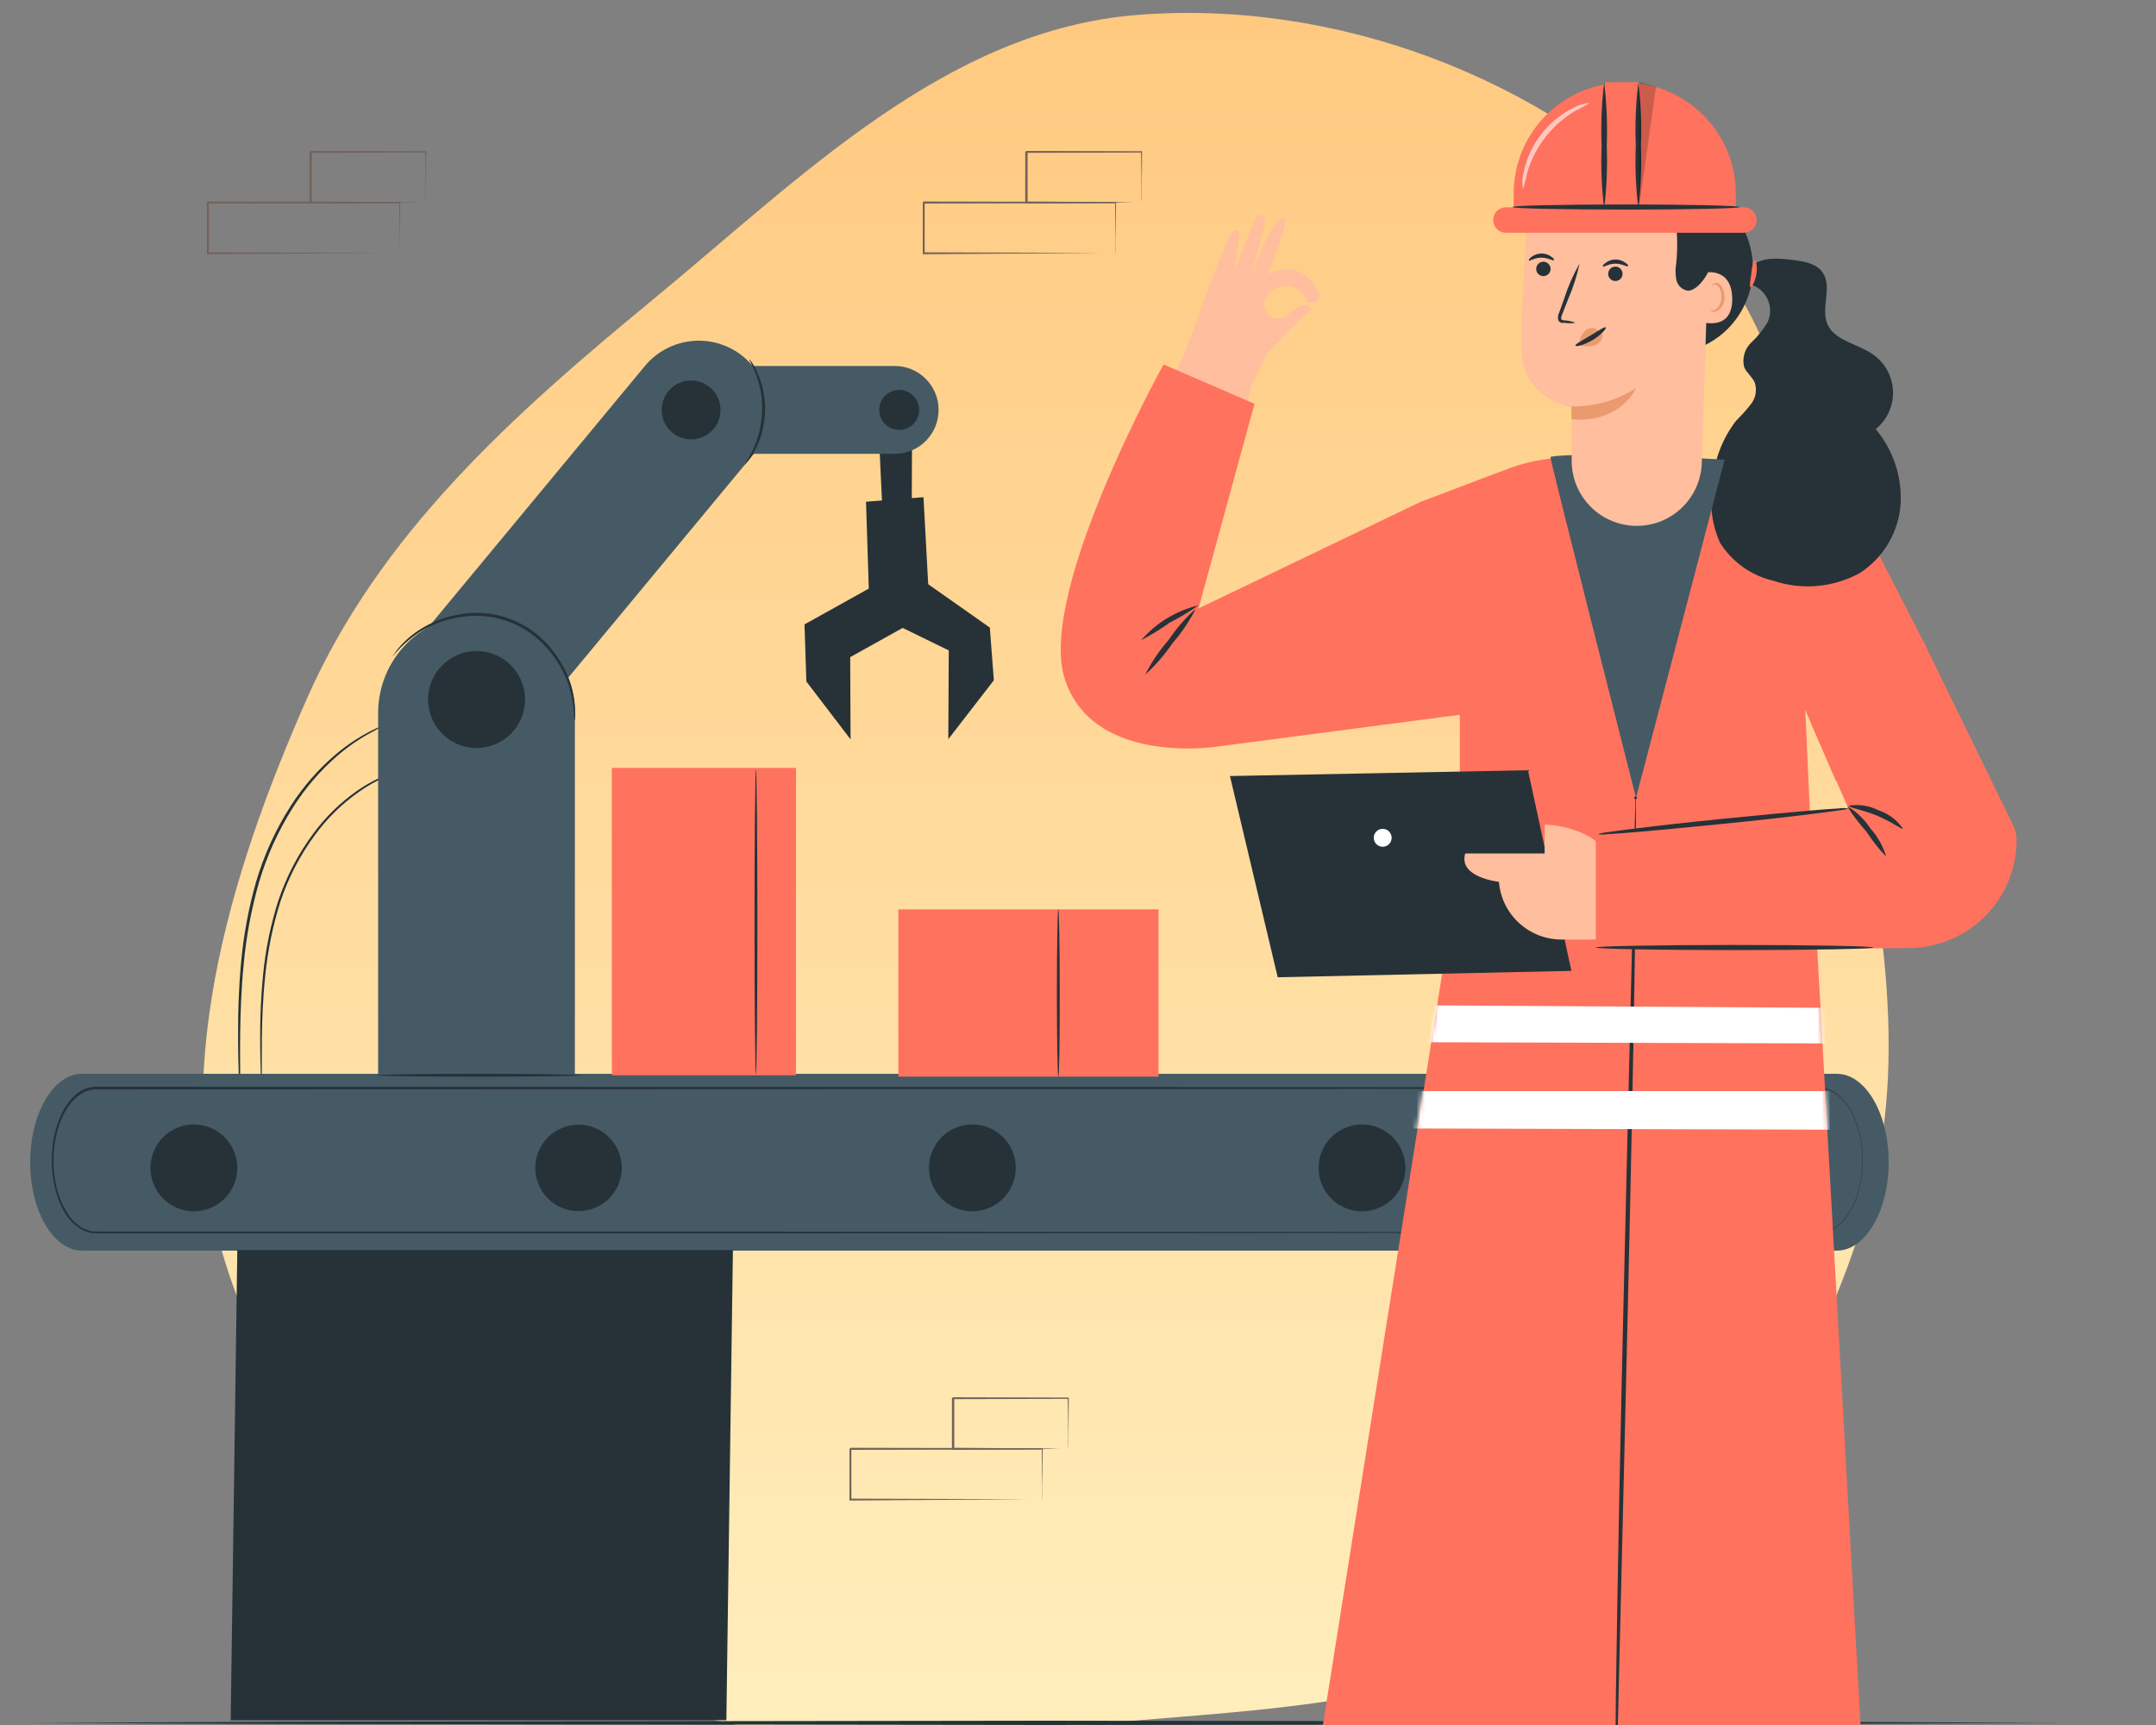 <svg width="500" height="400" viewBox="0 0 500 400" fill="none" xmlns="http://www.w3.org/2000/svg">
<rect x="0" y="0" width="500" height="400" fill="#808080" stroke="none"/>
<g clip-path="url(#clip0_4901_370488)">
<path fill-rule="evenodd" clip-rule="evenodd" d="M263.756 3.463C309.631 -0.175 357.63 17.802 389.934 50.643C420.201 81.412 420.58 128.555 428.568 171.012C435.446 207.57 443.352 244.054 433.046 279.794C422.495 316.384 401.704 350.148 370.599 372.037C339.795 393.715 301.272 395.844 263.756 398.927C222.665 402.303 180.279 409.129 143.375 390.709C102.706 370.41 66.169 336.878 52.469 293.468C38.812 250.195 52.864 203.481 71.186 161.974C88.07 123.723 119.046 96.117 151.299 69.569C185.724 41.233 219.345 6.985 263.756 3.463Z" fill="url(#paint0_linear_4901_370488)"/>
<path d="M7 399.505L65.875 399.253L124.75 399.162L242.5 399L360.25 399.162L419.125 399.253L478 399.505L419.125 399.747L360.25 399.838L242.5 400L124.75 399.838L65.875 399.747L7 399.505Z" fill="#263238"/>
<path d="M95.123 178.07C95.123 178.134 93.835 178.43 91.749 179.177C88.721 180.275 85.854 181.774 83.224 183.633C79.31 186.386 75.87 189.756 73.037 193.613C69.576 198.314 66.873 203.529 65.028 209.067C63.261 214.664 62.083 220.43 61.512 226.272C60.945 231.642 60.778 236.51 60.726 240.592C60.675 244.674 60.726 247.997 60.726 250.289V252.929C60.757 253.233 60.757 253.539 60.726 253.843C60.666 253.542 60.636 253.236 60.636 252.929L60.52 250.289C60.443 248.009 60.34 244.687 60.34 240.592C60.311 235.789 60.53 230.988 60.997 226.207C61.55 220.333 62.733 214.534 64.525 208.912C66.395 203.297 69.147 198.016 72.677 193.266C75.534 189.384 79.016 186.003 82.979 183.26C85.658 181.41 88.59 179.957 91.685 178.946C92.53 178.668 93.39 178.436 94.26 178.25C94.541 178.163 94.83 178.102 95.123 178.07Z" fill="#263238"/>
<path d="M55.575 253.843C55.515 253.507 55.485 253.166 55.485 252.825C55.485 252.104 55.421 251.138 55.382 249.941C55.305 247.365 55.215 243.785 55.215 239.278C55.215 234.77 55.344 229.426 55.885 223.489C56.446 217.043 57.624 210.665 59.4 204.443C61.238 198.218 63.953 192.286 67.462 186.826C70.32 182.365 73.827 178.354 77.867 174.927C80.59 172.619 83.593 170.664 86.804 169.106C87.676 168.681 88.57 168.303 89.483 167.973C89.787 167.826 90.106 167.713 90.436 167.638C90.146 167.808 89.844 167.959 89.534 168.089C88.942 168.398 88.015 168.72 86.959 169.377C83.808 170.987 80.864 172.972 78.189 175.288C74.233 178.732 70.798 182.731 67.99 187.161C64.544 192.583 61.874 198.461 60.057 204.623C58.292 210.806 57.106 217.139 56.516 223.541C55.936 229.452 55.769 234.796 55.704 239.291C55.64 243.785 55.704 247.417 55.704 249.928C55.704 251.138 55.704 252.104 55.704 252.825C55.692 253.168 55.649 253.508 55.575 253.843Z" fill="#263238"/>
<path d="M203.722 93.952C203.323 94.724 205.731 139.114 205.731 139.114L211.358 139.024L211.539 93.746L203.722 93.952Z" fill="#263238"/>
<path d="M214.166 115.29L200.838 116.346L201.481 136.487L186.569 144.793L187.007 158.032L197.257 171.45L197.167 152.378L209.337 145.605L220.026 150.82L219.922 171.399L230.482 157.748L229.555 145.527L215.261 135.47L214.166 115.29Z" fill="#263238"/>
<path d="M174.515 105.606L119.887 171.489C118.526 173.131 116.855 174.49 114.969 175.486C113.083 176.483 111.019 177.098 108.895 177.296C106.771 177.495 104.628 177.273 102.59 176.643C100.552 176.014 98.658 174.988 97.016 173.627C93.71 170.871 91.634 166.915 91.243 162.629C90.851 158.343 92.178 154.077 94.93 150.768L149.558 84.873C152.309 81.558 156.263 79.471 160.551 79.071C164.839 78.67 169.112 79.988 172.429 82.735C175.736 85.493 177.813 89.451 178.204 93.739C178.595 98.027 177.268 102.295 174.515 105.606Z" fill="#455A64"/>
<path d="M207.482 84.86H158.869C153.243 84.86 148.682 89.421 148.682 95.046V95.059C148.682 100.685 153.243 105.246 158.869 105.246H207.482C213.108 105.246 217.669 100.685 217.669 95.059V95.046C217.669 89.421 213.108 84.86 207.482 84.86Z" fill="#455A64"/>
<path d="M110.512 286.051C104.463 286.051 98.66 283.648 94.381 279.372C90.102 275.095 87.696 269.294 87.693 263.244V165.295C87.696 159.245 90.102 153.444 94.381 149.167C98.66 144.891 104.463 142.488 110.512 142.488C116.561 142.488 122.362 144.891 126.639 149.168C130.916 153.445 133.319 159.246 133.319 165.295V263.244C133.319 269.293 130.916 275.094 126.639 279.371C122.362 283.648 116.561 286.051 110.512 286.051Z" fill="#455A64"/>
<path d="M118.92 272.211C123.311 267.82 123.311 260.702 118.92 256.312C114.53 251.921 107.412 251.921 103.021 256.312C98.631 260.702 98.631 267.82 103.021 272.211C107.412 276.601 114.53 276.601 118.92 272.211Z" fill="#263238"/>
<path d="M121.621 164.006C122.616 157.877 118.454 152.102 112.325 151.108C106.196 150.113 100.422 154.275 99.427 160.403C98.432 166.532 102.594 172.307 108.723 173.302C114.851 174.297 120.626 170.135 121.621 164.006Z" fill="#263238"/>
<path d="M160.273 101.884C164.042 101.884 167.098 98.828 167.098 95.059C167.098 91.289 164.042 88.233 160.273 88.233C156.503 88.233 153.447 91.289 153.447 95.059C153.447 98.828 156.503 101.884 160.273 101.884Z" fill="#263238"/>
<path d="M211.809 91.775C212.458 92.423 212.9 93.249 213.079 94.149C213.258 95.048 213.166 95.981 212.815 96.828C212.465 97.675 211.87 98.399 211.108 98.909C210.345 99.418 209.449 99.69 208.532 99.69C207.615 99.69 206.719 99.418 205.956 98.909C205.194 98.399 204.6 97.675 204.249 96.828C203.898 95.981 203.806 95.048 203.985 94.149C204.164 93.249 204.606 92.423 205.255 91.775C206.126 90.909 207.304 90.423 208.532 90.423C209.76 90.423 210.938 90.909 211.809 91.775Z" fill="#263238"/>
<path d="M133.203 167.162C133.178 164.251 132.7 161.362 131.786 158.598C130.734 155.626 129.126 152.882 127.047 150.511C124.546 147.567 121.311 145.337 117.669 144.048C114.028 142.759 110.11 142.456 106.314 143.171C103.195 143.679 100.204 144.786 97.505 146.429C95.08 148.011 92.909 149.952 91.066 152.185C91.149 151.999 91.257 151.826 91.388 151.67C91.712 151.181 92.064 150.712 92.444 150.266C93.849 148.613 95.494 147.18 97.325 146.017C100.034 144.272 103.064 143.086 106.237 142.527C110.137 141.756 114.174 142.049 117.922 143.377C121.67 144.705 124.991 147.018 127.537 150.073C129.648 152.51 131.255 155.342 132.263 158.405C132.951 160.458 133.324 162.602 133.37 164.767C133.41 165.35 133.41 165.935 133.37 166.518C133.355 166.741 133.298 166.96 133.203 167.162Z" fill="#263238"/>
<path d="M173.794 83.328C173.794 83.328 174.052 83.598 174.438 84.139C174.943 84.921 175.374 85.749 175.726 86.612C176.301 87.886 176.733 89.221 177.013 90.591C177.351 92.286 177.485 94.015 177.413 95.742C177.325 97.456 177.04 99.154 176.563 100.803C176.165 102.144 175.626 103.44 174.953 104.666C174.512 105.493 173.99 106.274 173.395 106.997C172.97 107.512 172.712 107.783 172.674 107.744C172.635 107.705 173.498 106.534 174.528 104.447C175.127 103.207 175.609 101.913 175.97 100.584C176.394 98.975 176.653 97.326 176.743 95.665C176.807 94.001 176.695 92.334 176.408 90.694C176.167 89.374 175.8 88.081 175.314 86.83C174.502 84.615 173.678 83.456 173.794 83.328Z" fill="#263238"/>
<path d="M425.977 249H19.023C12.383 249 7 258.175 7 269.493V269.507C7 280.825 12.383 290 19.023 290H425.977C432.617 290 438 280.825 438 269.507V269.493C438 258.175 432.617 249 425.977 249Z" fill="#455A64"/>
<path d="M54.761 273.128C56.039 267.715 52.687 262.291 47.273 261.013C41.86 259.736 36.437 263.088 35.159 268.501C33.881 273.914 37.234 279.338 42.647 280.616C48.06 281.893 53.484 278.541 54.761 273.128Z" fill="#263238"/>
<path d="M137.993 280.079C143.11 277.965 145.545 272.104 143.431 266.987C141.318 261.87 135.456 259.436 130.34 261.549C125.223 263.663 122.788 269.524 124.901 274.641C127.015 279.758 132.876 282.192 137.993 280.079Z" fill="#263238"/>
<path d="M232.73 277.823C236.6 273.828 236.5 267.453 232.506 263.582C228.512 259.712 222.137 259.812 218.266 263.806C214.395 267.8 214.496 274.176 218.49 278.046C222.484 281.917 228.859 281.817 232.73 277.823Z" fill="#263238"/>
<path d="M325.658 273.136C326.94 267.724 323.593 262.297 318.181 261.015C312.769 259.733 307.342 263.08 306.06 268.492C304.777 273.904 308.125 279.331 313.537 280.613C318.949 281.896 324.376 278.548 325.658 273.136Z" fill="#263238"/>
<path d="M413.9 273.136C415.182 267.724 411.835 262.297 406.423 261.015C401.011 259.733 395.584 263.08 394.302 268.492C393.02 273.904 396.367 279.331 401.779 280.613C407.191 281.896 412.618 278.548 413.9 273.136Z" fill="#263238"/>
<path d="M168.45 398.899H53.502L55.034 289.862H169.969L168.45 398.899Z" fill="#263238"/>
<path d="M134.478 249.336C134.478 249.516 123.957 249.671 110.976 249.671C97.995 249.671 87.474 249.516 87.474 249.336C87.474 249.156 97.995 249.001 110.976 249.001C123.957 249.001 134.478 249.143 134.478 249.336Z" fill="#263238"/>
<path d="M421.988 285.809L422.547 285.746C423.099 285.694 423.648 285.563 424.187 285.352C425.078 285.001 425.937 284.454 426.742 283.727C427.846 282.693 428.827 281.328 429.637 279.7C430.768 277.408 431.511 274.648 431.791 271.708C432.07 268.768 431.874 265.756 431.225 262.986C430.587 260.245 429.527 257.838 428.154 256.01C426.78 254.183 425.143 253.001 423.409 252.584C422.092 252.39 420.769 252.33 419.448 252.407L327.037 252.508L22.2 252.61C20.366 252.623 18.572 253.503 17.022 255.15C16.244 255.949 15.541 256.938 14.936 258.084C14.32 259.217 13.81 260.502 13.424 261.894C12.614 264.632 12.279 267.696 12.455 270.739C12.632 273.782 13.313 276.68 14.422 279.104C15.518 281.518 16.991 283.374 18.678 284.463C19.514 285.011 20.392 285.362 21.285 285.505C22.17 285.606 23.092 285.505 24.007 285.581H77.73H158.673L295.72 285.657L388.107 285.759L413.227 285.822H388.107L295.72 285.924L158.673 286H24.007C23.092 286 22.185 286 21.248 285.924C20.318 285.776 19.405 285.412 18.534 284.844C17.665 284.338 16.843 283.628 16.092 282.736C15.331 281.794 14.656 280.668 14.089 279.396C12.938 276.874 12.23 273.86 12.047 270.697C11.864 267.534 12.213 264.347 13.054 261.5C13.463 260.07 13.998 258.751 14.641 257.588C15.268 256.399 15.997 255.371 16.803 254.54C18.424 252.867 20.29 251.987 22.193 252L327.03 252.089L419.433 252.203C420.759 252.132 422.087 252.195 423.409 252.394C424.656 252.703 425.859 253.401 426.954 254.451C428.945 256.364 430.485 259.368 431.315 262.961C431.966 265.763 432.157 268.806 431.87 271.775C431.583 274.743 430.828 277.528 429.683 279.84C428.864 281.474 427.872 282.839 426.757 283.866C425.946 284.586 425.082 285.124 424.187 285.467C423.642 285.665 423.089 285.789 422.532 285.835L421.988 285.809Z" fill="#263238"/>
<path d="M268.68 210.869H208.334V249.657H268.68V210.869Z" fill="#FF725E"/>
<path d="M245.435 249.644C245.255 249.644 245.101 240.952 245.101 230.237C245.101 219.523 245.255 210.831 245.435 210.831C245.616 210.831 245.77 219.523 245.77 230.237C245.77 240.952 245.667 249.644 245.435 249.644Z" fill="#263238"/>
<path d="M184.598 178.07H141.896V249.336H184.598V178.07Z" fill="#FF725E"/>
<path d="M175.313 249.129C175.133 249.129 174.979 233.315 174.979 213.792C174.979 194.27 175.133 178.456 175.313 178.456C175.494 178.456 175.648 194.282 175.648 213.792C175.648 233.302 175.494 249.129 175.313 249.129Z" fill="#263238"/>
<g clip-path="url(#clip1_4901_370488)">
<path d="M241.68 347.74C241.68 347.67 241.68 347.59 241.68 347.52V344.61C241.68 342.61 241.63 339.61 241.6 335.98L241.74 336.12L197.22 336.2C197.32 336.1 196.99 336.42 197.44 335.97V347.76L197.22 347.51L228.9 347.61L238.25 347.67H238.35L229.05 347.73L197.22 347.95H197V335.95C197.45 335.5 197.12 335.82 197.23 335.72L241.67 335.81H241.81V335.95C241.81 339.66 241.75 342.61 241.73 344.66V347.52C241.72 347.59 241.7 347.67 241.68 347.74Z" fill="#73625C"/>
<path d="M247.71 335.97C247.7 335.9 247.7 335.82 247.71 335.75V332.77C247.71 330.7 247.71 327.77 247.62 324.21L247.79 324.37L221.08 324.44L221.31 324.21V335.96L221 335.74L240.1 335.85L245.67 335.91H247.71C247.55 335.92 247.38 335.92 247.22 335.91H245.76L240.22 336.08L220.97 336.19H220.76V324.23L220.99 324L247.7 324.07H247.86V324.23C247.86 327.85 247.79 330.8 247.77 332.88V335.21C247.77 335.46 247.74 335.72 247.71 335.97Z" fill="#73625C"/>
</g>
<g clip-path="url(#clip2_4901_370488)">
<path d="M92.68 58.74C92.68 58.67 92.68 58.59 92.68 58.52V55.61C92.68 53.61 92.63 50.61 92.6 46.98L92.74 47.12L48.22 47.2C48.32 47.1 47.99 47.42 48.44 46.97V58.76L48.22 58.51L79.9 58.61L89.25 58.67H89.35L80.05 58.73L48.22 58.95H48V46.95C48.45 46.5 48.12 46.82 48.23 46.72L92.67 46.81H92.81V46.95C92.81 50.66 92.75 53.61 92.73 55.66V58.52C92.72 58.59 92.7 58.67 92.68 58.74Z" fill="#73625C"/>
<path d="M98.71 46.97C98.7 46.9 98.7 46.82 98.71 46.75V43.77C98.71 41.7 98.71 38.77 98.62 35.21L98.79 35.37L72.08 35.44L72.31 35.21V46.96L72 46.74L91.1 46.85L96.67 46.91H98.71C98.55 46.92 98.38 46.92 98.22 46.91H96.76L91.22 47.08L71.97 47.19H71.76V35.23L71.99 35L98.7 35.07H98.86V35.23C98.86 38.85 98.79 41.8 98.77 43.88V46.21C98.77 46.46 98.74 46.72 98.71 46.97Z" fill="#73625C"/>
</g>
<g clip-path="url(#clip3_4901_370488)">
<path d="M258.68 58.74C258.68 58.67 258.68 58.59 258.68 58.52V55.61C258.68 53.61 258.63 50.61 258.6 46.98L258.74 47.12L214.22 47.2C214.32 47.1 213.99 47.42 214.44 46.97V58.76L214.22 58.51L245.9 58.61L255.25 58.67H255.35L246.05 58.73L214.22 58.95H214V46.95C214.45 46.5 214.12 46.82 214.23 46.72L258.67 46.81H258.81V46.95C258.81 50.66 258.75 53.61 258.73 55.66V58.52C258.72 58.59 258.7 58.67 258.68 58.74Z" fill="#73625C"/>
<path d="M264.71 46.97C264.7 46.9 264.7 46.82 264.71 46.75V43.77C264.71 41.7 264.71 38.77 264.62 35.21L264.79 35.37L238.08 35.44L238.31 35.21V46.96L238 46.74L257.1 46.85L262.67 46.91H264.71C264.55 46.92 264.38 46.92 264.22 46.91H262.76L257.22 47.08L237.97 47.19H237.76V35.23L237.99 35L264.7 35.07H264.86V35.23C264.86 38.85 264.79 41.8 264.77 43.88V46.21C264.77 46.46 264.74 46.72 264.71 46.97Z" fill="#73625C"/>
</g>
<path d="M339.62 262.769C337.496 265.715 292.022 534.904 292.022 534.904L339.62 550.892L379.475 294.219L374.656 549.202L427.188 550.047L419.559 262.769H339.62Z" fill="#263238"/>
<path d="M281.881 62.556L274.481 82.426H274.366L253.24 132.445C246.822 144.413 246.205 163.028 265.482 169.583C280.876 174.836 313.148 160.013 313.148 160.013L309.243 131.76L277.952 141.079L290.217 89.278C290.217 89.278 291.268 87.451 293.78 81.992L303.944 71.783C303.944 71.783 303.373 68.768 298.417 73.153C297.819 73.617 297.079 73.858 296.323 73.834C295.567 73.809 294.843 73.522 294.277 73.021C293.711 72.519 293.338 71.836 293.222 71.089C293.106 70.341 293.255 69.577 293.643 68.928C294.146 68.038 294.899 67.316 295.809 66.852C296.719 66.387 297.745 66.2 298.76 66.315C299.775 66.429 300.735 66.84 301.518 67.495C302.302 68.151 302.875 69.022 303.167 70.001C303.167 70.001 305.109 70.846 305.84 69.362C306.57 67.877 303.282 62.51 299.102 62.51C297.373 62.493 295.66 62.843 294.077 63.538C294.077 63.538 299.033 50.953 298.028 50.496C297.023 50.039 295.31 50.496 290.012 64.2C290.012 64.2 293.141 52.917 293.369 51.433C293.597 49.948 291.999 48.372 290.628 51.867L286.266 62.967C286.266 62.967 287.339 55.338 287.385 54.699C287.522 53.077 285.969 52.734 285.101 54.699C284.484 56.183 281.881 62.556 281.881 62.556Z" fill="#FFBE9D"/>
<path d="M418.668 164.627L425.794 181.14L446.875 150.306L428.855 115.27C420.518 106.979 396.148 106.568 392.128 106.134C382.556 109.161 372.283 109.161 362.711 106.134C358.558 106.25 354.45 107.021 350.537 108.418C342.931 111.182 327.697 117.166 329.981 116.115L277.952 141.079L290.925 93.641L269.844 84.505C269.844 84.505 240.655 137.036 246.868 157.227C252.303 174.813 274.595 173.877 280.236 173.351L281.31 173.214H281.561L338.546 165.746V200.005L303.647 419.769L432.92 425.822L419.993 194.204L418.668 164.627Z" fill="#FF725E"/>
<path d="M374.657 419.769C374.627 419.565 374.627 419.357 374.657 419.153V417.371C374.657 415.727 374.657 413.42 374.657 410.519C374.657 404.558 374.657 395.948 374.862 385.396C375.159 364.109 375.753 334.714 376.507 302.236C377.26 269.758 377.991 240.569 378.494 219.077C378.745 208.525 378.95 199.937 379.087 193.953C379.087 191.052 379.202 188.768 379.247 187.101C379.247 186.37 379.247 185.799 379.247 185.32C379.17 185.303 379.102 185.258 379.056 185.194C379.01 185.13 378.989 185.051 378.998 184.973C379.006 184.894 379.044 184.822 379.102 184.769C379.161 184.717 379.237 184.688 379.316 184.688C379.395 184.688 379.471 184.717 379.529 184.769C379.588 184.822 379.625 184.894 379.634 184.973C379.642 185.051 379.621 185.13 379.575 185.194C379.529 185.258 379.461 185.303 379.384 185.32C379.384 185.799 379.384 186.37 379.384 187.101C379.384 188.768 379.384 191.052 379.384 193.953C379.384 199.914 379.384 208.525 379.179 219.077C378.882 240.363 378.288 269.758 377.534 302.236C376.781 334.714 376.05 364.04 375.547 385.396C375.296 395.97 375.09 404.535 374.953 410.519C374.953 413.42 374.839 415.727 374.794 417.371C374.794 418.102 374.794 418.696 374.794 419.153C374.779 419.364 374.732 419.572 374.657 419.769Z" fill="#263238"/>
<path d="M406.014 61.801C408.595 59.517 412.455 59.86 415.858 60.294C418.393 60.613 421.271 61.093 422.71 63.217C424.994 66.575 422.208 71.394 423.784 75.139C425.36 78.885 430.636 79.707 434.084 81.991C435.518 82.924 436.71 84.183 437.564 85.665C438.418 87.147 438.91 88.81 438.999 90.518C439.088 92.226 438.772 93.931 438.077 95.493C437.381 97.056 436.326 98.432 434.998 99.509C439.13 104.427 441.193 110.756 440.754 117.165C440.485 120.338 439.491 123.408 437.847 126.137C436.204 128.865 433.955 131.18 431.275 132.901C428.237 134.558 424.89 135.569 421.443 135.872C417.997 136.174 414.524 135.762 411.245 134.66C406.124 133.467 401.682 130.298 398.888 125.844C397.112 121.951 396.486 117.632 397.084 113.396C397.176 107.663 399.114 102.112 402.611 97.568C403.852 96.351 405.012 95.054 406.083 93.685C406.622 92.993 406.982 92.179 407.134 91.315C407.285 90.451 407.222 89.563 406.951 88.729C406.38 87.382 405.032 86.445 404.484 85.12C404.236 84.117 404.255 83.066 404.54 82.072C404.824 81.078 405.364 80.176 406.106 79.456C407.623 78.049 408.924 76.425 409.966 74.637C410.393 73.675 410.576 72.623 410.496 71.573C410.416 70.524 410.076 69.511 409.508 68.626C408.939 67.74 408.16 67.01 407.239 66.5C406.318 65.991 405.285 65.718 404.233 65.707" fill="#263238"/>
<path d="M394.823 80.302C397.338 79.162 399.589 77.512 401.433 75.456C403.276 73.399 404.672 70.982 405.531 68.357C406.39 65.732 406.694 62.958 406.423 60.209C406.153 57.461 405.314 54.799 403.959 52.392H389.867L394.823 80.302Z" fill="#263238"/>
<path d="M359.559 105.951C359.285 105.951 379.407 184.999 379.407 184.999L399.962 106.59C399.962 106.59 365.748 104.603 359.559 105.951Z" fill="#455A64"/>
<path d="M379.567 121.938C375.577 121.938 371.749 120.356 368.924 117.539C366.098 114.722 364.505 110.9 364.492 106.91C364.492 100.446 364.492 94.416 364.492 94.416C364.492 94.416 353.073 92.635 352.867 81.169C352.661 69.704 354.717 43.347 354.717 43.347C361.237 40.541 368.388 39.528 375.431 40.411C382.474 41.294 389.153 44.042 394.778 48.371L396.491 49.696L394.664 107.344C394.539 111.262 392.893 114.977 390.074 117.702C387.256 120.427 383.487 121.946 379.567 121.938Z" fill="#FFBE9D"/>
<path d="M359.01 63.629C359.265 63.412 359.448 63.124 359.537 62.802C359.625 62.48 359.615 62.139 359.507 61.823C359.4 61.507 359.2 61.23 358.933 61.029C358.667 60.828 358.346 60.711 358.012 60.694C357.679 60.678 357.348 60.762 357.062 60.935C356.777 61.109 356.551 61.364 356.412 61.668C356.273 61.972 356.229 62.31 356.285 62.64C356.341 62.969 356.495 63.274 356.726 63.514C357.021 63.821 357.421 64.004 357.846 64.025C358.27 64.046 358.687 63.904 359.01 63.629Z" fill="#263238"/>
<path d="M354.557 60.408C354.74 60.614 355.859 59.746 357.435 59.746C359.011 59.746 360.176 60.545 360.336 60.34C360.496 60.134 360.336 59.906 359.742 59.518C359.08 59.033 358.278 58.777 357.458 58.787C356.634 58.801 355.836 59.073 355.174 59.563C354.649 59.975 354.466 60.272 354.557 60.408Z" fill="#263238"/>
<path d="M373.742 62.076C373.373 62.311 373.109 62.681 373.007 63.107C372.904 63.533 372.972 63.982 373.194 64.36C373.366 64.642 373.617 64.867 373.917 65.006C374.216 65.145 374.551 65.192 374.877 65.141C375.203 65.09 375.507 64.943 375.75 64.719C375.992 64.495 376.163 64.204 376.24 63.883C376.317 63.562 376.297 63.225 376.183 62.915C376.068 62.605 375.864 62.337 375.596 62.143C375.329 61.95 375.01 61.84 374.68 61.828C374.35 61.816 374.023 61.902 373.742 62.076Z" fill="#263238"/>
<path d="M371.709 61.802C371.892 62.007 373.034 61.139 374.61 61.139C376.186 61.139 377.328 61.939 377.51 61.733C377.693 61.528 377.51 61.299 376.917 60.911C376.255 60.425 375.453 60.169 374.633 60.18C373.806 60.178 373.003 60.451 372.349 60.957C371.801 61.368 371.595 61.71 371.709 61.802Z" fill="#263238"/>
<path d="M365.383 74.843C364.565 74.524 363.701 74.339 362.825 74.295C362.413 74.295 362.094 74.158 362.071 73.952C362.04 73.538 362.136 73.124 362.345 72.764L363.601 69.544C364.785 66.832 365.696 64.009 366.319 61.116C364.851 63.687 363.657 66.404 362.756 69.224C362.368 70.344 361.957 71.508 361.591 72.468C361.313 72.993 361.232 73.601 361.363 74.18C361.421 74.339 361.515 74.481 361.638 74.596C361.761 74.711 361.909 74.796 362.071 74.843C362.305 74.883 362.545 74.883 362.779 74.843C363.64 74.993 364.521 74.993 365.383 74.843Z" fill="#263238"/>
<path d="M364.446 94.234C369.744 94.338 374.953 92.859 379.406 89.986C379.406 89.986 375.866 98.231 364.423 97.203L364.446 94.234Z" fill="#EB996E"/>
<path d="M395.166 63.217C395.372 63.217 401.767 61.801 401.721 69.498C401.676 77.195 393.933 74.591 393.933 74.363C393.933 74.135 395.166 63.217 395.166 63.217Z" fill="#FFBE9D"/>
<path d="M396.286 71.691C396.286 71.691 396.423 71.691 396.651 71.897C396.975 72.015 397.331 72.015 397.656 71.897C398.155 71.585 398.563 71.145 398.836 70.623C399.109 70.101 399.238 69.516 399.209 68.927C399.236 68.268 399.111 67.612 398.844 67.009C398.775 66.767 398.647 66.547 398.472 66.368C398.296 66.188 398.078 66.055 397.839 65.981C397.684 65.939 397.519 65.952 397.373 66.019C397.226 66.085 397.109 66.202 397.039 66.347C397.039 66.552 397.039 66.712 397.039 66.712C397.039 66.712 396.879 66.598 397.039 66.278C397.055 66.182 397.089 66.091 397.14 66.008C397.191 65.926 397.257 65.855 397.336 65.798C397.551 65.633 397.821 65.559 398.09 65.593C398.405 65.656 398.697 65.802 398.937 66.014C399.178 66.227 399.358 66.499 399.46 66.803C399.793 67.468 399.95 68.207 399.917 68.95C399.956 69.635 399.79 70.316 399.44 70.906C399.09 71.496 398.572 71.968 397.953 72.262C397.743 72.318 397.524 72.326 397.31 72.287C397.097 72.247 396.895 72.161 396.72 72.034C396.308 71.874 396.263 71.691 396.286 71.691Z" fill="#EB996E"/>
<path d="M354.763 42.753C356.012 44.7 357.732 46.298 359.765 47.4C361.798 48.503 364.076 49.072 366.389 49.057C371.015 48.963 375.599 48.154 379.978 46.659C382.399 45.997 385.323 45.471 387.104 47.253C388.024 48.397 388.553 49.806 388.612 51.273C389.023 54.493 389.069 57.749 388.749 60.979C388.52 62.256 388.52 63.563 388.749 64.839C388.876 65.478 389.192 66.063 389.656 66.519C390.121 66.976 390.712 67.282 391.352 67.397C393.362 67.557 395.76 64.314 396.446 62.395C397.11 60.068 397.478 57.666 397.542 55.247C397.971 52.439 397.448 49.569 396.057 47.093C394.18 44.499 391.595 42.501 388.612 41.337C382.943 38.423 376.708 36.779 370.34 36.518C367.142 36.421 363.957 36.956 360.966 38.092C357.976 39.229 355.239 40.945 352.913 43.142" fill="#263238"/>
<path d="M371.002 76.967C370.686 76.551 370.237 76.257 369.73 76.132C369.223 76.007 368.688 76.06 368.215 76.282C367.759 76.547 367.364 76.906 367.057 77.335C366.75 77.764 366.537 78.254 366.434 78.771C366.32 79.205 366.274 79.776 366.639 80.05C366.843 80.184 367.081 80.255 367.325 80.256C368.086 80.367 368.862 80.328 369.609 80.141C369.98 80.047 370.33 79.879 370.635 79.648C370.941 79.416 371.198 79.126 371.39 78.794C371.572 78.453 371.645 78.065 371.6 77.681C371.556 77.297 371.394 76.937 371.139 76.647" fill="#EB996E"/>
<path d="M404.439 53.967H349.235C348.848 53.967 348.465 53.891 348.107 53.743C347.75 53.595 347.425 53.378 347.151 53.104C346.878 52.831 346.661 52.506 346.513 52.148C346.365 51.791 346.289 51.408 346.289 51.021C346.289 50.634 346.365 50.251 346.513 49.894C346.661 49.536 346.878 49.211 347.151 48.938C347.425 48.664 347.75 48.447 348.107 48.299C348.465 48.151 348.848 48.075 349.235 48.075H404.439C405.22 48.075 405.969 48.385 406.522 48.938C407.074 49.49 407.385 50.24 407.385 51.021C407.385 51.802 407.074 52.552 406.522 53.104C405.969 53.657 405.22 53.967 404.439 53.967Z" fill="#FF725E"/>
<path d="M402.543 48.851H351.04V44.786C351.064 37.969 353.793 31.441 358.628 26.636C363.464 21.831 370.009 19.142 376.826 19.16C383.646 19.16 390.188 21.869 395.011 26.692C399.834 31.515 402.543 38.057 402.543 44.877V48.851Z" fill="#FF725E"/>
<path d="M380.069 19.068H372.189V49.993H380.069V19.068Z" fill="#FF725E"/>
<path d="M372.029 48.349C371.428 43.509 371.229 38.627 371.435 33.754C371.229 28.881 371.428 24 372.029 19.16C372.616 24.001 372.815 28.881 372.623 33.754C372.815 38.627 372.616 43.508 372.029 48.349Z" fill="#263238"/>
<path d="M379.955 48.349C379.354 43.509 379.155 38.627 379.361 33.754C379.155 28.881 379.354 24 379.955 19.16C380.542 24.001 380.74 28.881 380.549 33.754C380.74 38.627 380.542 43.508 379.955 48.349Z" fill="#263238"/>
<path d="M403.434 48.007C403.434 48.349 391.649 48.6 377.1 48.6C362.551 48.6 350.743 48.349 350.743 48.007C350.743 47.664 362.528 47.413 377.1 47.413C391.672 47.413 403.434 47.687 403.434 48.007Z" fill="#263238"/>
<g opacity="0.2">
<path d="M380.114 19V48.189L384.043 20.096L380.114 19Z" fill="black"/>
</g>
<g opacity="0.6">
<path d="M368.649 23.865C367.55 24.571 366.405 25.205 365.223 25.76C362.583 27.345 360.26 29.405 358.371 31.836C356.475 34.282 355.057 37.064 354.191 40.035C353.95 41.315 353.614 42.574 353.186 43.804C352.941 42.483 353.003 41.123 353.369 39.83C354.051 36.65 355.442 33.665 357.439 31.098C359.437 28.531 361.988 26.449 364.903 25.007C366.049 24.346 367.33 23.956 368.649 23.865Z" fill="white"/>
</g>
<path d="M372.395 75.917C372.6 76.168 371.367 77.63 369.357 78.84C367.347 80.051 365.474 80.462 365.36 80.142C365.246 79.822 366.868 78.977 368.74 77.858C370.613 76.739 372.166 75.666 372.395 75.917Z" fill="#263238"/>
<path d="M406.906 60.271C407.226 60.271 407.614 61.733 407.317 63.56C407.02 65.387 406.244 66.712 405.947 66.575C405.65 66.438 405.947 65.067 406.152 63.377C406.358 61.687 406.563 60.271 406.906 60.271Z" fill="#FF725E"/>
<path d="M285.238 179.952L296.315 226.613L364.423 225.129L354.351 178.604L285.238 179.952Z" fill="#263238"/>
<path d="M339.803 197.904H358.212V191.211C358.212 191.211 371.573 191.211 374.93 201.786V217.865H362.14C358.48 217.866 354.955 216.49 352.263 214.01C349.572 211.53 347.912 208.129 347.614 204.481C347.614 204.481 338.135 203.476 339.803 197.904Z" fill="#FFBE9D"/>
<path d="M466.86 191.326L446.053 148.707L419.788 167.23L428.672 187.466L370.088 193.039V219.853C371.185 220.127 414.192 220.036 442.742 219.853C449.373 219.805 455.717 217.136 460.389 212.43C465.061 207.724 467.683 201.361 467.683 194.729C467.657 193.549 467.376 192.388 466.86 191.326Z" fill="#FF725E"/>
<path d="M434.474 219.716C434.474 220.036 420.062 220.31 402.292 220.31C384.523 220.31 370.088 220.036 370.088 219.716C370.088 219.396 384.5 219.122 402.292 219.122C420.085 219.122 434.474 219.396 434.474 219.716Z" fill="#263238"/>
<path d="M428.694 187.465C427.953 187.703 427.186 187.856 426.41 187.922C424.949 188.151 422.825 188.425 420.198 188.744C414.945 189.407 407.682 190.229 399.642 191.028C391.603 191.828 384.34 192.536 379.086 192.97C376.437 193.198 374.313 193.358 372.828 193.426C372.072 193.543 371.301 193.543 370.544 193.426C371.286 193.189 372.052 193.036 372.828 192.97C374.29 192.741 376.414 192.467 379.041 192.147C384.294 191.485 391.557 190.663 399.597 189.864C407.636 189.064 414.899 188.356 420.152 187.922C422.802 187.694 424.926 187.534 426.41 187.465C427.167 187.351 427.937 187.351 428.694 187.465Z" fill="#263238"/>
<path d="M437.42 198.634C435.722 196.853 434.193 194.919 432.852 192.856C431.198 191.025 429.708 189.054 428.398 186.963C430.571 188.243 432.416 190.01 433.788 192.125C435.467 193.999 436.707 196.222 437.42 198.634Z" fill="#263238"/>
<path d="M441.325 192.171C441.097 192.445 438.676 190.526 435.227 189.11C431.778 187.694 428.763 187.306 428.786 186.826C431.126 186.443 433.527 186.819 435.638 187.9C437.956 188.652 439.957 190.154 441.325 192.171Z" fill="#263238"/>
<path d="M320.662 196.351C321.81 196.351 322.741 195.42 322.741 194.272C322.741 193.124 321.81 192.194 320.662 192.194C319.515 192.194 318.584 193.124 318.584 194.272C318.584 195.42 319.515 196.351 320.662 196.351Z" fill="white"/>
<path d="M413.507 159.442H393.933V164.581H413.507V159.442Z" fill="#FF725E"/>
<path d="M265.597 156.427C267.046 153.544 268.858 150.858 270.987 148.433C272.786 145.752 274.911 143.304 277.313 141.147C275.854 144.024 274.043 146.709 271.923 149.141C270.108 151.809 267.984 154.255 265.597 156.427Z" fill="#263238"/>
<path d="M264.66 148.433C268.134 144.427 272.774 141.608 277.93 140.371C275.811 141.858 273.59 143.194 271.283 144.368C269.175 145.879 266.962 147.238 264.66 148.433Z" fill="#263238"/>
<mask id="mask0_4901_370488" style="mask-type:alpha" maskUnits="userSpaceOnUse" x="327" y="231" width="98" height="42">
<path d="M327 271L333.5 231H422L424.5 272.5L327 271Z" fill="black"/>
</mask>
<g mask="url(#mask0_4901_370488)">
<path d="M439 242L310 241.617L310.441 233L438.118 233.788L439 242Z" fill="white"/>
<path d="M440 262L309 261.617L309.441 253H439.213L440 262Z" fill="white"/>
</g>
</g>
<defs>
<linearGradient id="paint0_linear_4901_370488" x1="242.5" y1="3" x2="242.5" y2="403" gradientUnits="userSpaceOnUse">
<stop stop-color="#FFC980"/>
<stop offset="1" stop-color="#FFEEBC"/>
</linearGradient>
<clipPath id="clip0_4901_370488">
<rect width="500" height="400" fill="white"/>
</clipPath>
<clipPath id="clip1_4901_370488">
<rect width="50.86" height="23.95" fill="white" transform="translate(197 324)"/>
</clipPath>
<clipPath id="clip2_4901_370488">
<rect width="50.86" height="23.95" fill="white" transform="translate(48 35)"/>
</clipPath>
<clipPath id="clip3_4901_370488">
<rect width="50.86" height="23.95" fill="white" transform="translate(214 35)"/>
</clipPath>
</defs>
</svg>
